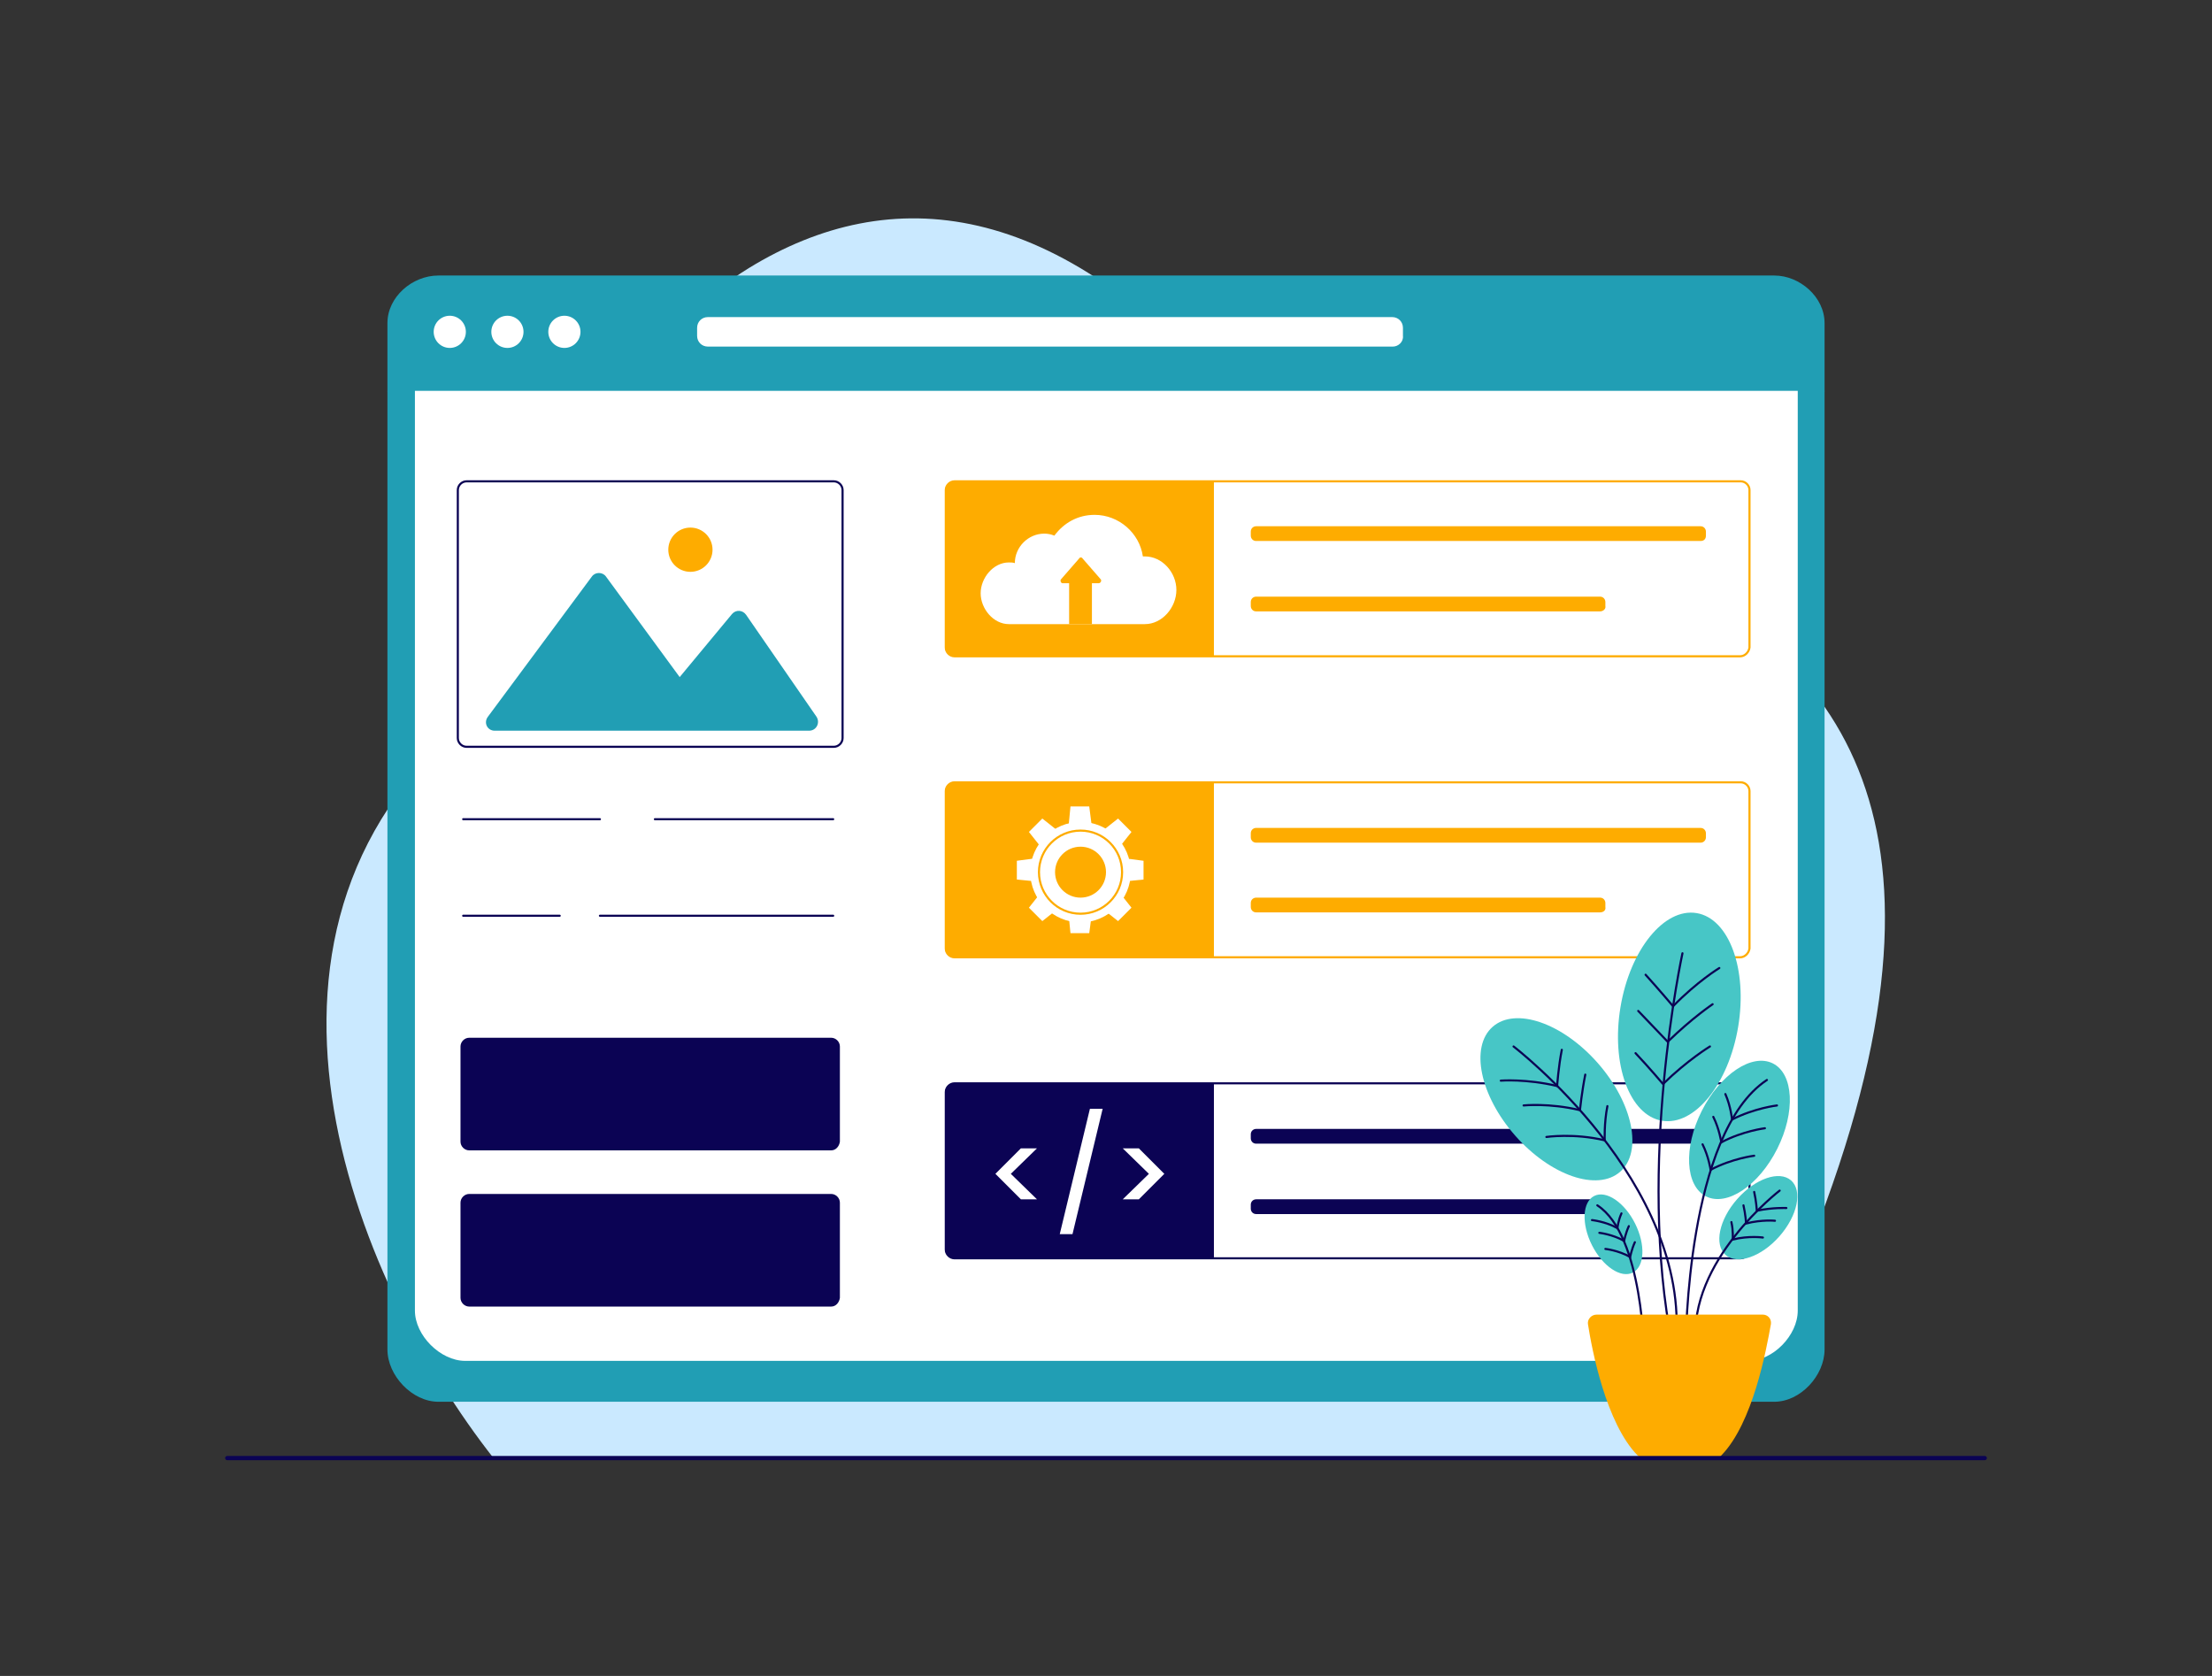 <?xml version="1.0" encoding="utf-8"?>
<svg xmlns="http://www.w3.org/2000/svg" enable-background="new 0 0 330 250" id="Layer_1" version="1.1" viewBox="0 0 330 250" x="0" y="0">
  <rect x="0" y="0" width="330" height="250" fill="#333333" stroke="none"/>
  <g>
    <g id="XMLID_2991_">
      <path d="M184.2,60.1c-26.5-30.6-51.3-33.1-72.5-20.1c-26.5,16.3-5,38.7-40.1,66&#xA;			c-40.6,31.6-19,84.8,2.1,111.6H255C335.7,66.4,206.3,85.6,184.2,60.1z" fill="#cae9ff" id="XMLID_2992_"/>
    </g>
    <g id="XMLID_3477_">
      <g id="XMLID_5020_">
        <g id="XMLID_5038_">
          <path d="M272.2,48.2c0-3.9-3.7-7.1-7.5-7.1H65.4c-3.9,0-7.6,3.2-7.6,7.1v10.2h214.4V48.2z" fill="#219eb4" id="XMLID_5040_"/>
          <path d="M57.8,58.3v143c0,3.9,3.7,7.8,7.6,7.8h199.3c3.9,0,7.5-3.9,7.5-7.8v-143H57.8z" fill="#219eb4" id="XMLID_5039_"/>
          <path d="M61.9,58.3v137.2c0,3.7,3.8,7.5,7.5,7.5h191.4c3.7,0,7.4-3.8,7.4-7.5V58.3H61.9z" fill="#fff" id="XMLID_5725_"/>
        </g>
        <path d="M207.8,51.7H105.6c-0.9,0-1.6-0.7-1.6-1.6v-1.2c0-0.9,0.7-1.6,1.6-1.6h102.1&#xA;				c0.9,0,1.6,0.7,1.6,1.6v1.2C209.4,51,208.6,51.7,207.8,51.7z" fill="#fff" id="XMLID_5036_"/>
        <g id="XMLID_5022_">
          <circle cx="67.1" cy="49.5" fill="#fff" id="XMLID_5028_" r="2.4"/>
          <circle cx="75.7" cy="49.5" fill="#fff" id="XMLID_5027_" r="2.4"/>
          <circle cx="84.2" cy="49.5" fill="#fff" id="XMLID_5026_" r="2.4"/>
        </g>
      </g>
      <g id="XMLID_3466_">
        <g id="XMLID_6908_">
          <path d="M124.4,71.8H69.6c-0.7,0-1.3,0.6-1.3,1.3v37c0,0.7,0.6,1.3,1.3,1.3h54.8&#xA;					c0.7,0,1.3-0.6,1.3-1.3v-37C125.7,72.4,125.1,71.8,124.4,71.8z" fill="#fff" id="XMLID_6914_" stroke="#0b0354" stroke-miterlimit="10" stroke-width=".314"/>
          <g id="XMLID_6911_">
            <path d="M73.8,109h46.9c1.1,0,1.7-1.2,1.1-2.1l-10.5-15.2c-0.5-0.7-1.5-0.8-2.1-0.1l-7.8,9.4&#xA;						l-11-15c-0.5-0.7-1.6-0.7-2.1,0l-15.5,20.9C72.1,107.8,72.7,109,73.8,109z" fill="#219eb4" id="XMLID_6913_"/>
            <circle cx="103" cy="82" fill="#feac00" id="XMLID_6912_" r="3.3"/>
          </g>
        </g>
        <g id="XMLID_6792_">
          <line fill="none" id="XMLID_6890_" stroke="#0b0354" stroke-linecap="round" stroke-miterlimit="10" stroke-width=".314" x1="69.1" x2="89.5" y1="122.2" y2="122.2"/>
          <line fill="none" id="XMLID_6889_" stroke="#0b0354" stroke-linecap="round" stroke-miterlimit="10" stroke-width=".314" x1="97.7" x2="124.3" y1="122.2" y2="122.2"/>
          <line fill="none" id="XMLID_6796_" stroke="#0b0354" stroke-linecap="round" stroke-miterlimit="10" stroke-width=".314" x1="69.1" x2="83.5" y1="136.6" y2="136.6"/>
          <line fill="none" id="XMLID_6795_" stroke="#0b0354" stroke-linecap="round" stroke-miterlimit="10" stroke-width=".314" x1="89.5" x2="124.3" y1="136.6" y2="136.6"/>
        </g>
        <g id="XMLID_6501_">
          <path d="M259.6,187.7H142.4c-0.7,0-1.3-0.6-1.3-1.3v-23.5c0-0.7,0.6-1.3,1.3-1.3h117.3&#xA;					c0.7,0,1.3,0.6,1.3,1.3v23.5C260.9,187.2,260.3,187.7,259.6,187.7z" fill="#fff" id="XMLID_4103_" stroke="#0b0354" stroke-miterlimit="10" stroke-width=".314"/>
          <path d="M181.1,187.7h-38.8c-0.7,0-1.3-0.6-1.3-1.3v-23.5c0-0.7,0.6-1.3,1.3-1.3h38.8V187.7z" fill="#0b0354" id="XMLID_5063_"/>
          <path d="M259.6,142.8H142.4c-0.7,0-1.3-0.6-1.3-1.3V118c0-0.7,0.6-1.3,1.3-1.3h117.3&#xA;					c0.7,0,1.3,0.6,1.3,1.3v23.5C260.9,142.2,260.3,142.8,259.6,142.8z" fill="#fff" id="XMLID_5066_" stroke="#feac00" stroke-linecap="round" stroke-miterlimit="10" stroke-width=".314"/>
          <path d="M181.1,142.8h-38.8c-0.7,0-1.3-0.6-1.3-1.3V118c0-0.7,0.6-1.3,1.3-1.3h38.8V142.8z" fill="#feac00" id="XMLID_5064_"/>
          <path d="M259.6,97.9H142.4c-0.7,0-1.3-0.6-1.3-1.3V73.1c0-0.7,0.6-1.3,1.3-1.3h117.3&#xA;					c0.7,0,1.3,0.6,1.3,1.3v23.5C260.9,97.3,260.3,97.9,259.6,97.9z" fill="#fff" id="XMLID_5068_" stroke="#feac00" stroke-linecap="round" stroke-miterlimit="10" stroke-width=".314"/>
          <path d="M181.1,97.9h-38.8c-0.7,0-1.3-0.6-1.3-1.3V73.1c0-0.7,0.6-1.3,1.3-1.3h38.8V97.9z" fill="#feac00" id="XMLID_5067_"/>
          <g id="XMLID_4975_">
            <path d="M152.3,178.9l-3.8-3.8l3.8-3.8h2.4l-3.9,3.8l3.9,3.8H152.3z" fill="#fff" id="XMLID_5010_"/>
            <path d="M164.5,165.4l-4.5,18.7h-1.9l4.5-18.7H164.5z" fill="#fff" id="XMLID_4984_"/>
            <path d="M167.5,171.3h2.4l3.8,3.8l-3.8,3.8h-2.4l3.9-3.8L167.5,171.3z" fill="#fff" id="XMLID_4976_"/>
          </g>
          <g id="XMLID_5128_">
            <path d="M161.2,122.6c-4.1,0-7.5,3.4-7.5,7.5c0,4.1,3.4,7.5,7.5,7.5c4.1,0,7.5-3.4,7.5-7.5&#xA;						C168.7,125.9,165.3,122.6,161.2,122.6z M161.2,133.9c-2.1,0-3.8-1.7-3.8-3.8c0-2.1,1.7-3.8,3.8-3.8s3.8,1.7,3.8,3.8&#xA;						C165,132.2,163.3,133.9,161.2,133.9z" fill="#fff" id="XMLID_5325_"/>
            <g id="XMLID_5281_">
              <polygon fill="#fff" id="XMLID_5318_" points="162.5 120.3 159.7 120.3 159.4 123.4 162.9 123.4"/>
              <polygon fill="#fff" id="XMLID_5309_" points="162.5 139.2 159.7 139.2 159.4 136.2 162.9 136.2"/>
            </g>
            <g id="XMLID_5264_">
              <polygon fill="#fff" id="XMLID_5280_" points="168.8 124.1 166.8 122.1 164.4 124 166.9 126.5"/>
              <polygon fill="#fff" id="XMLID_5279_" points="155.5 137.4 153.5 135.4 155.4 133 157.9 135.5"/>
            </g>
            <g id="XMLID_5243_">
              <polygon fill="#fff" id="XMLID_5251_" points="170.6 131.2 170.6 128.4 167.5 128 167.5 131.5"/>
              <polygon fill="#fff" id="XMLID_5244_" points="151.7 131.2 151.7 128.4 154.7 128 154.7 131.5"/>
            </g>
            <g id="XMLID_5132_">
              <polygon fill="#fff" id="XMLID_5242_" points="166.8 137.4 168.8 135.4 166.9 133 164.4 135.5"/>
              <polygon fill="#fff" id="XMLID_5239_" points="153.5 124.1 155.5 122.1 157.9 124 155.4 126.5"/>
            </g>
            <circle cx="161.2" cy="130.1" fill="none" id="XMLID_5131_" r="6.2" stroke="#feac00" stroke-miterlimit="10" stroke-width=".314"/>
          </g>
          <g id="XMLID_6629_">
            <path d="M170.8,83c-0.1,0-0.2,0-0.3,0c-0.5-3.5-3.6-6.2-7.2-6.2c-2.5,0-4.6,1.2-6,3.1&#xA;						c-0.5-0.2-1-0.3-1.5-0.3c-2.4,0-4.4,2-4.4,4.4c-0.3-0.1-0.6-0.1-0.9-0.1c-2.3,0-4.2,2.3-4.2,4.6c0,2.3,1.9,4.6,4.2,4.6&#xA;						c0.2,0,20.1,0,20.3,0c2.6,0,4.7-2.5,4.7-5.1S173.4,83,170.8,83z" fill="#fff" id="XMLID_6667_"/>
            <g id="XMLID_6661_">
              <rect fill="#feac00" height="6.7" id="XMLID_6666_" width="3.4" x="159.5" y="86.4"/>
              <path d="M158.3,86.4l2.7-3.1c0.1-0.2,0.4-0.2,0.5,0l2.7,3.1c0.2,0.2,0,0.6-0.3,0.6h-5.4&#xA;							C158.3,87,158.1,86.6,158.3,86.4z" fill="#feac00" id="XMLID_6665_"/>
            </g>
          </g>
          <g id="XMLID_6045_">
            <path d="M253.7,80.7h-66.3c-0.5,0-0.8-0.4-0.8-0.8v-0.6c0-0.5,0.4-0.8,0.8-0.8h66.3&#xA;						c0.5,0,0.8,0.4,0.8,0.8v0.6C254.5,80.4,254.2,80.7,253.7,80.7z" fill="#feac00" id="XMLID_6061_"/>
            <path d="M238.7,91.2h-51.3c-0.5,0-0.8-0.4-0.8-0.8v-0.6c0-0.5,0.4-0.8,0.8-0.8h51.3&#xA;						c0.5,0,0.8,0.4,0.8,0.8v0.6C239.6,90.8,239.2,91.2,238.7,91.2z" fill="#feac00" id="XMLID_6056_"/>
          </g>
          <g id="XMLID_5815_">
            <path d="M253.7,125.7l-66.3,0c-0.5,0-0.8-0.4-0.8-0.8v-0.6c0-0.5,0.4-0.8,0.8-0.8h66.3&#xA;						c0.5,0,0.8,0.4,0.8,0.8v0.6C254.5,125.3,254.2,125.7,253.7,125.7z" fill="#feac00" id="XMLID_6041_"/>
            <path d="M238.7,136.1h-51.3c-0.5,0-0.8-0.4-0.8-0.8v-0.6c0-0.5,0.4-0.8,0.8-0.8h51.3&#xA;						c0.5,0,0.8,0.4,0.8,0.8v0.6C239.6,135.8,239.2,136.1,238.7,136.1z" fill="#feac00" id="XMLID_5816_"/>
          </g>
          <g id="XMLID_6479_">
            <path d="M253.7,170.6h-66.3c-0.5,0-0.8-0.4-0.8-0.8v-0.6c0-0.5,0.4-0.8,0.8-0.8h66.3&#xA;						c0.5,0,0.8,0.4,0.8,0.8v0.6C254.5,170.2,254.2,170.6,253.7,170.6z" fill="#0b0354" id="XMLID_6500_"/>
            <path d="M238.7,181.1h-51.3c-0.5,0-0.8-0.4-0.8-0.8v-0.6c0-0.5,0.4-0.8,0.8-0.8h51.3&#xA;						c0.5,0,0.8,0.4,0.8,0.8v0.6C239.6,180.7,239.2,181.1,238.7,181.1z" fill="#0b0354" id="XMLID_6481_"/>
          </g>
        </g>
        <path d="M124,171.6H70c-0.7,0-1.3-0.6-1.3-1.3v-14.2c0-0.7,0.6-1.3,1.3-1.3l54,0&#xA;				c0.7,0,1.3,0.6,1.3,1.3v14.2C125.2,171,124.7,171.6,124,171.6z" fill="#0b0354" id="XMLID_6892_"/>
        <path d="M124,194.9H70c-0.7,0-1.3-0.6-1.3-1.3v-14.2c0-0.7,0.6-1.3,1.3-1.3h54&#xA;				c0.7,0,1.3,0.6,1.3,1.3v14.2C125.2,194.3,124.7,194.9,124,194.9z" fill="#0b0354" id="XMLID_6891_"/>
      </g>
    </g>
    <g id="XMLID_8281_">
      <g id="XMLID_8293_">
        <g id="XMLID_8297_">
          <g id="XMLID_8347_">
            <ellipse cx="259.5" cy="168.5" fill="#47c6c6" id="XMLID_8788_" rx="11.1" ry="6.3" transform="rotate(-63.314 259.541 168.52)"/>
            <g id="XMLID_8348_">
              <path d="M251.5,200.5c0,0,0.1-31.5,12.1-39.4" fill="none" id="XMLID_8362_" stroke="#0b0354" stroke-linecap="round" stroke-miterlimit="10" stroke-width=".314"/>
              <path d="M265.1,164.9c0,0-3.4,0.4-6.7,2.1c0,0-0.2-2-1-3.8" fill="none" id="XMLID_8351_" stroke="#0b0354" stroke-linecap="round" stroke-miterlimit="10" stroke-width=".314"/>
              <path d="M263.3,168.3c0,0-3.3,0.4-6.5,2.1c0,0-0.3-2-1.2-3.8" fill="none" id="XMLID_8350_" stroke="#0b0354" stroke-linecap="round" stroke-miterlimit="10" stroke-width=".314"/>
              <path d="M261.7,172.4c0,0-3.3,0.4-6.5,2.1c0,0-0.3-2-1.2-3.8" fill="none" id="XMLID_8349_" stroke="#0b0354" stroke-linecap="round" stroke-miterlimit="10" stroke-width=".314"/>
            </g>
          </g>
          <g id="XMLID_8339_">
            <ellipse cx="240.7" cy="184.1" fill="#47c6c6" id="XMLID_8346_" rx="3.6" ry="6.4" transform="rotate(-26.684 240.743 184.086)"/>
            <g id="XMLID_8340_">
              <path d="M245.3,202.4c0,0-0.1-18.1-7-22.6" fill="none" id="XMLID_8345_" stroke="#0b0354" stroke-linecap="round" stroke-miterlimit="10" stroke-width=".314"/>
              <path d="M237.5,182c0,0,2,0.2,3.8,1.2c0,0,0.1-1.1,0.6-2.2" fill="none" id="XMLID_8344_" stroke="#0b0354" stroke-linecap="round" stroke-miterlimit="10" stroke-width=".314"/>
              <path d="M238.6,183.9c0,0,1.9,0.2,3.7,1.2c0,0,0.2-1.1,0.7-2.2" fill="none" id="XMLID_8343_" stroke="#0b0354" stroke-linecap="round" stroke-miterlimit="10" stroke-width=".314"/>
              <path d="M239.5,186.3c0,0,1.9,0.2,3.7,1.2c0,0,0.2-1.1,0.7-2.2" fill="none" id="XMLID_8342_" stroke="#0b0354" stroke-linecap="round" stroke-miterlimit="10" stroke-width=".314"/>
            </g>
          </g>
          <g id="XMLID_8332_">
            <ellipse cx="232.2" cy="164" fill="#47c6c6" id="XMLID_8338_" rx="8.2" ry="14.4" transform="rotate(-41.359 232.168 163.994)"/>
            <g id="XMLID_8333_">
              <path d="M225.8,156.1c0,0,26.5,20.3,24.2,44.4" fill="none" id="XMLID_8337_" stroke="#0b0354" stroke-linecap="round" stroke-miterlimit="10" stroke-width=".314"/>
              <path d="M223.9,161.2c0,0,3.8-0.3,8.4,0.8c0,0,0.2-2.9,0.7-5.4" fill="none" id="XMLID_8336_" stroke="#0b0354" stroke-linecap="round" stroke-miterlimit="10" stroke-width=".314"/>
              <path d="M227.3,164.9c0,0,3.8-0.4,8.4,0.7c0,0,0.3-2.8,0.8-5.3" fill="none" id="XMLID_8335_" stroke="#0b0354" stroke-linecap="round" stroke-miterlimit="10" stroke-width=".314"/>
              <path d="M230.7,169.6c0,0,4.1-0.6,8.7,0.5c0,0-0.1-2.6,0.4-5.1" fill="none" id="XMLID_8334_" stroke="#0b0354" stroke-linecap="round" stroke-miterlimit="10" stroke-width=".314"/>
            </g>
          </g>
          <g id="XMLID_8314_">
            <ellipse cx="262.3" cy="181.7" fill="#47c6c6" id="XMLID_8331_" rx="7.4" ry="4.2" transform="rotate(-48.641 262.243 181.651)"/>
            <g id="XMLID_8315_">
              <path d="M265.5,177.6c0,0-13.7,10.5-12.5,22.9" fill="none" id="XMLID_8330_" stroke="#0b0354" stroke-linecap="round" stroke-miterlimit="10" stroke-width=".314"/>
              <path d="M266.5,180.2c0,0-2-0.1-4.4,0.4c0,0-0.1-1.5-0.4-2.8" fill="none" id="XMLID_8318_" stroke="#0b0354" stroke-linecap="round" stroke-miterlimit="10" stroke-width=".314"/>
              <path d="M264.8,182.1c0,0-1.9-0.2-4.3,0.4c0,0-0.1-1.4-0.4-2.7" fill="none" id="XMLID_8317_" stroke="#0b0354" stroke-linecap="round" stroke-miterlimit="10" stroke-width=".314"/>
              <path d="M263,184.6c0,0-2.1-0.3-4.5,0.3c0,0,0.1-1.3-0.2-2.6" fill="none" id="XMLID_8316_" stroke="#0b0354" stroke-linecap="round" stroke-miterlimit="10" stroke-width=".314"/>
            </g>
          </g>
          <g id="XMLID_8298_">
            <ellipse cx="250.6" cy="151.7" fill="#47c6c6" id="XMLID_8313_" rx="15.7" ry="8.9" transform="rotate(-80.543 250.562 151.736)"/>
            <g id="XMLID_8299_">
              <path d="M251,142.2c0,0-6.9,31.6-1.5,58.5" fill="none" id="XMLID_8312_" stroke="#0b0354" stroke-linecap="round" stroke-miterlimit="10" stroke-width=".314"/>
              <path d="M256.5,144.4c0,0-3.3,2-6.9,5.7c0,0-2.2-2.6-4.1-4.7" fill="none" id="XMLID_8305_" stroke="#0b0354" stroke-linecap="round" stroke-miterlimit="10" stroke-width=".314"/>
              <path d="M255.5,149.8c0,0-3,2-6.7,5.6c0,0-2.5-2.6-4.4-4.6" fill="none" id="XMLID_8304_" stroke="#0b0354" stroke-linecap="round" stroke-miterlimit="10" stroke-width=".314"/>
              <path d="M255.1,156.1c0,0-3.3,2-7,5.6c0,0-2.2-2.6-4.1-4.6" fill="none" id="XMLID_8300_" stroke="#0b0354" stroke-linecap="round" stroke-miterlimit="10" stroke-width=".314"/>
            </g>
          </g>
        </g>
      </g>
      <path d="M236.9,197.5c0.6,3.9,2.7,14.8,7.4,19.6c0.2,0.2,0.6,0.4,0.9,0.4h10.7&#xA;			c0.3,0,0.7-0.1,0.9-0.4c4.7-4.8,6.7-15.7,7.4-19.6c0.1-0.8-0.5-1.4-1.2-1.4h-24.8C237.4,196.1,236.8,196.8,236.9,197.5z" fill="#feac00" id="XMLID_8282_"/>
    </g>
    <line fill="none" id="XMLID_2990_" stroke="#0b0354" stroke-linecap="round" stroke-miterlimit="10" stroke-width=".628" x1="33.9" x2="296.1" y1="217.5" y2="217.5"/>
  </g>
</svg>
